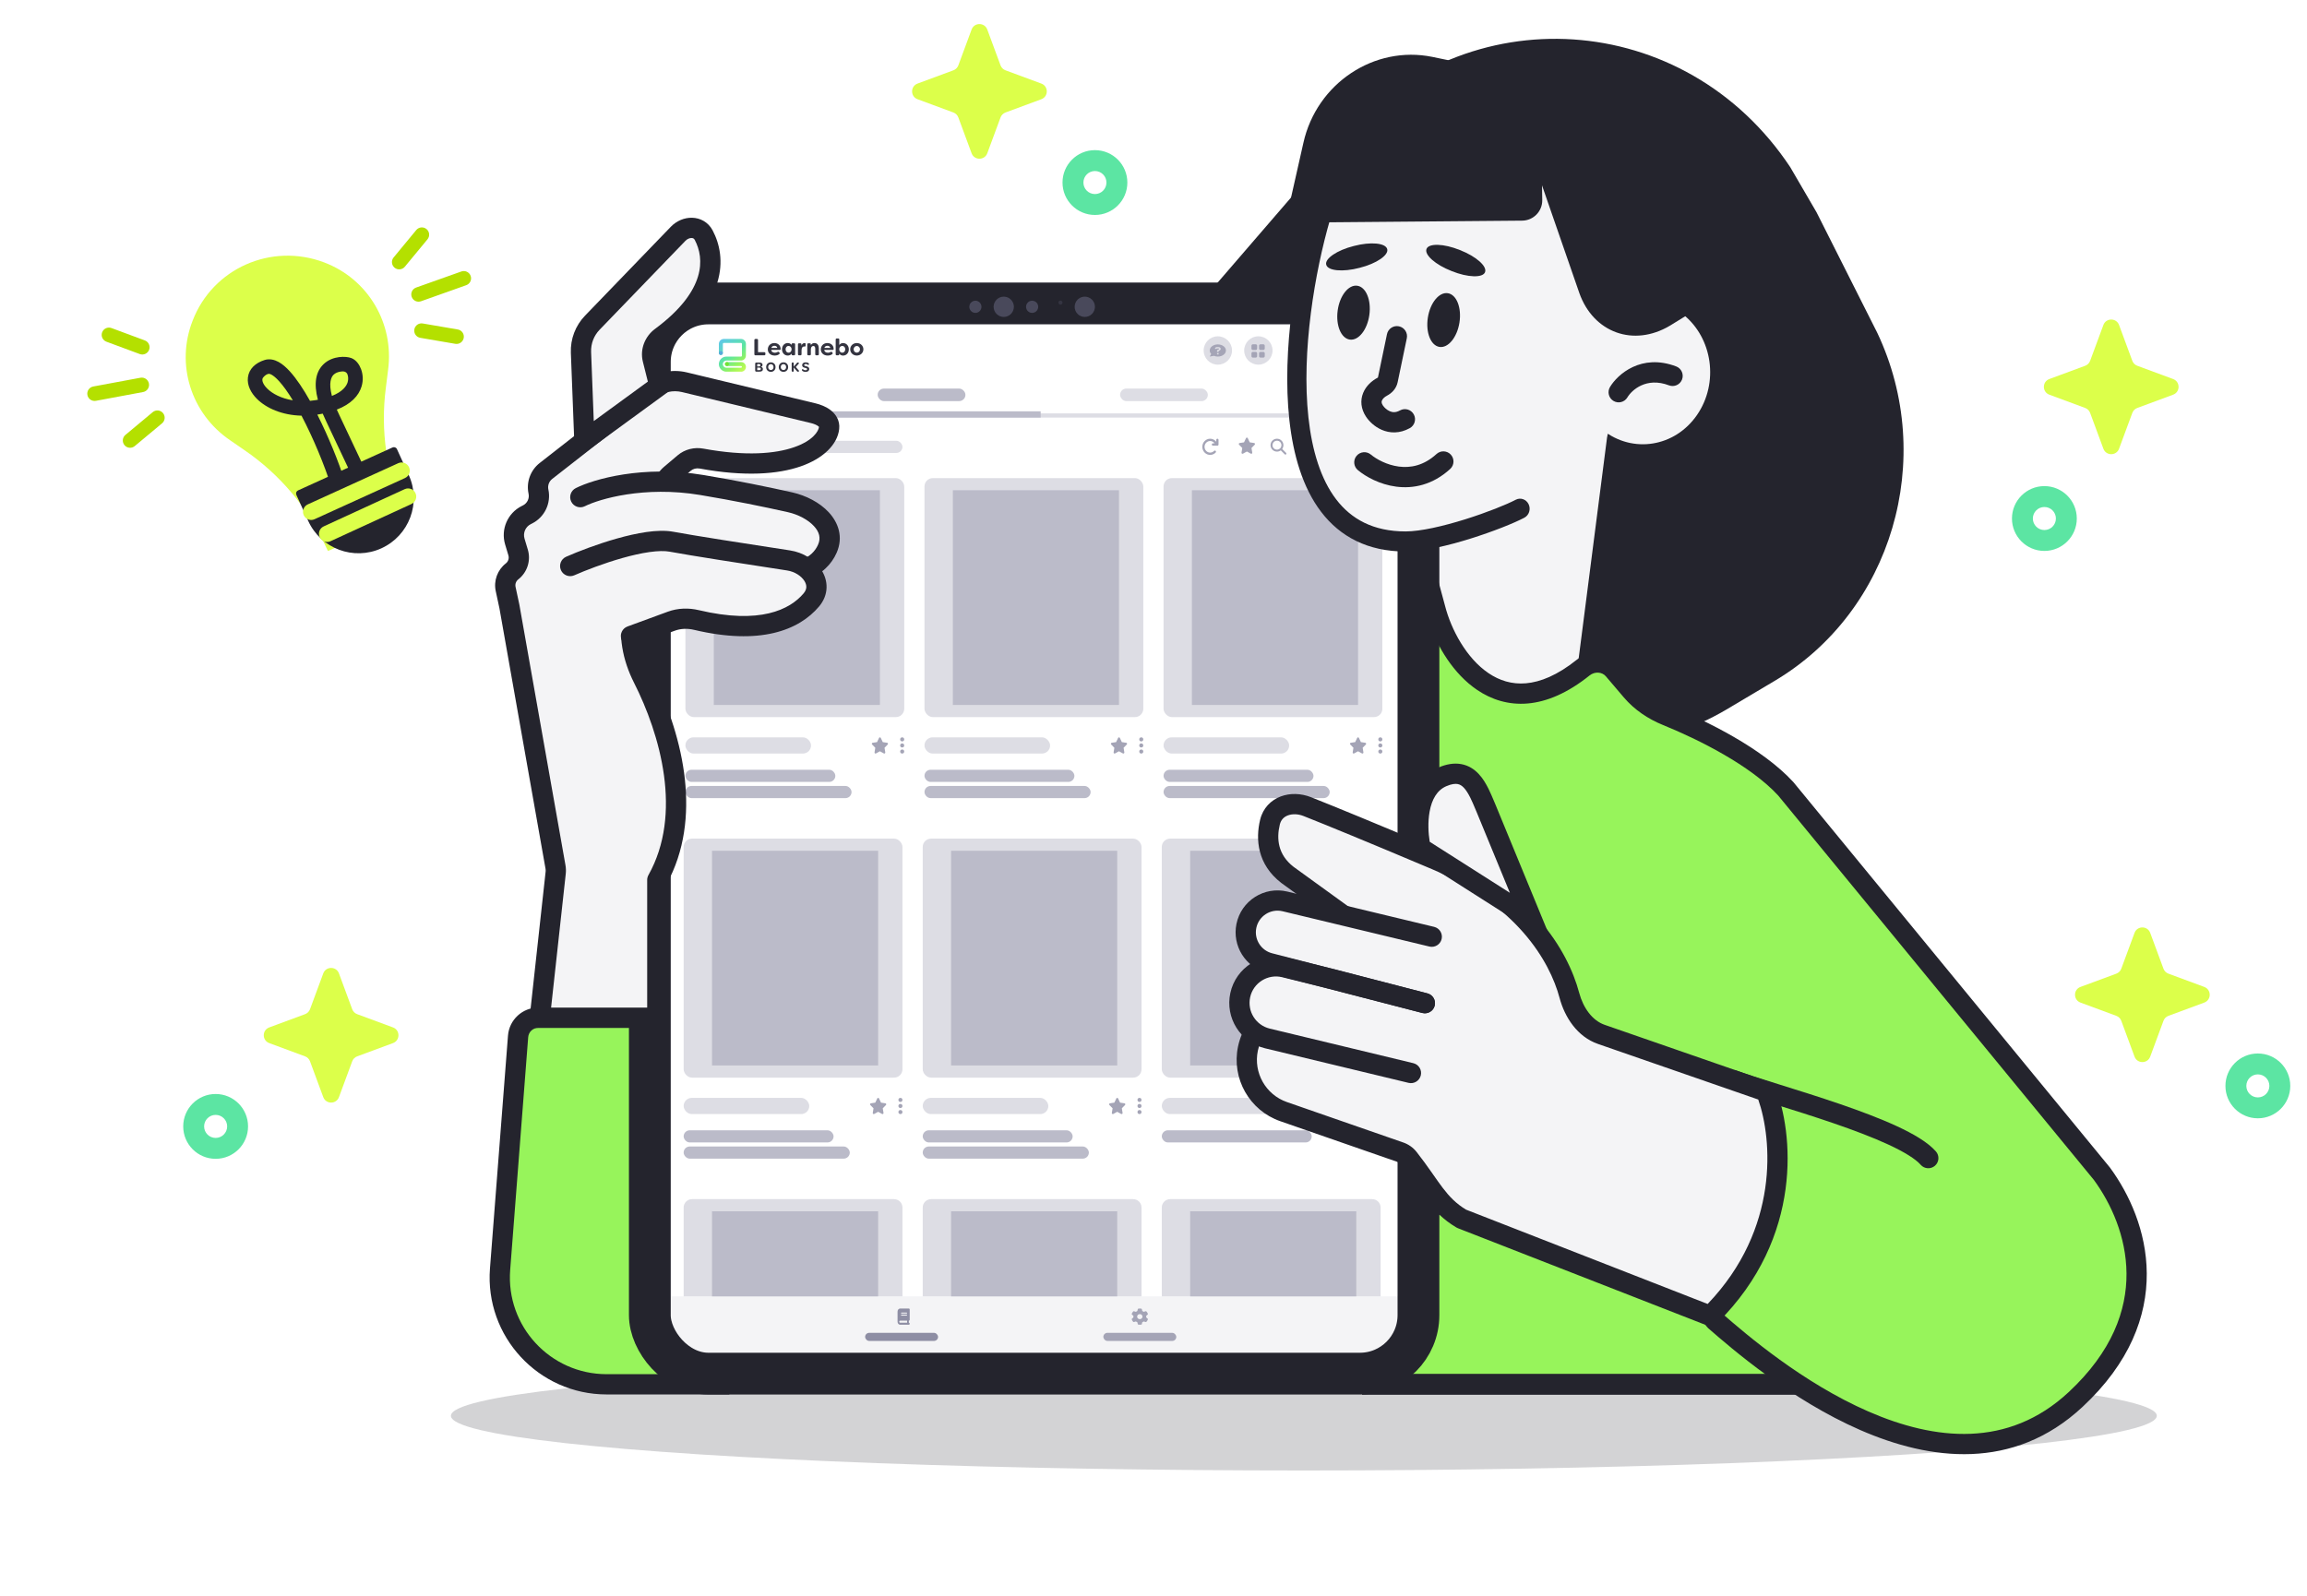 <svg width="552" height="382" viewBox="0 0 552 382" fill="none" xmlns="http://www.w3.org/2000/svg">
<path d="M247.96 117.932L321.259 32.958C350.733 -1.317 403.232 2.156 428.358 40.013L434.649 50.809L449.18 79.655C463.457 109.819 452.656 146.347 424.601 162.971L413.015 169.858C397.089 179.259 378.047 180.822 360.987 174.45L251.564 133.469C245.362 131.135 243.481 123.18 247.776 118.105L247.96 117.932Z" fill="#24242D"/>
<g opacity="0.2" filter="url(#filter0_bf_4748_13779)">
<ellipse cx="311.978" cy="338.853" rx="204.087" ry="13.089" fill="#24242D"/>
</g>
<g filter="url(#filter1_d_4748_13779)">
<path d="M510.734 221.276C511.378 219.534 513.841 219.534 514.486 221.276L517.659 229.851C517.861 230.399 518.293 230.83 518.841 231.033L527.416 234.206C529.158 234.851 529.158 237.313 527.416 237.958L518.841 241.131C518.293 241.334 517.861 241.765 517.659 242.313L514.486 250.889C513.841 252.63 511.378 252.63 510.734 250.889L507.561 242.313C507.358 241.765 506.927 241.334 506.379 241.131L497.803 237.958C496.062 237.313 496.062 234.851 497.803 234.206L506.379 231.033C506.927 230.83 507.358 230.399 507.561 229.851L510.734 221.276Z" fill="#DCFF4A"/>
</g>
<g filter="url(#filter2_d_4748_13779)">
<path d="M81.102 230.971C80.457 229.23 77.995 229.23 77.35 230.971L74.177 239.547C73.974 240.094 73.543 240.526 72.995 240.728L64.42 243.902C62.678 244.546 62.678 247.009 64.42 247.653L72.995 250.826C73.543 251.029 73.974 251.461 74.177 252.008L77.35 260.584C77.995 262.325 80.457 262.325 81.102 260.584L84.275 252.008C84.478 251.461 84.909 251.029 85.457 250.826L94.032 247.653C95.774 247.009 95.774 244.546 94.033 243.902L85.457 240.728C84.909 240.526 84.478 240.094 84.275 239.547L81.102 230.971Z" fill="#DCFF4A"/>
</g>
<g filter="url(#filter3_d_4748_13779)">
<path d="M503.281 75.784C503.925 74.043 506.388 74.043 507.032 75.784L510.206 84.36C510.408 84.907 510.84 85.339 511.387 85.541L519.963 88.715C521.704 89.359 521.704 91.822 519.963 92.466L511.387 95.64C510.84 95.842 510.408 96.274 510.206 96.821L507.032 105.397C506.388 107.138 503.925 107.138 503.281 105.397L500.108 96.821C499.905 96.274 499.474 95.842 498.926 95.64L490.35 92.466C488.609 91.822 488.609 89.359 490.35 88.715L498.926 85.542C499.474 85.339 499.905 84.907 500.108 84.36L503.281 75.784Z" fill="#DCFF4A"/>
</g>
<g filter="url(#filter4_d_4748_13779)">
<path d="M232.476 5.069C233.121 3.328 235.583 3.328 236.228 5.069L239.401 13.645C239.604 14.192 240.035 14.624 240.583 14.826L249.159 18C250.9 18.644 250.9 21.107 249.159 21.751L240.583 24.924C240.035 25.127 239.604 25.559 239.401 26.106L236.228 34.682C235.583 36.423 233.121 36.423 232.476 34.682L229.303 26.106C229.1 25.559 228.669 25.127 228.121 24.924L219.546 21.751C217.804 21.107 217.804 18.644 219.546 18L228.121 14.826C228.669 14.624 229.1 14.192 229.303 13.645L232.476 5.069Z" fill="#DCFF4A"/>
</g>
<g filter="url(#filter5_d_4748_13779)">
<path fill-rule="evenodd" clip-rule="evenodd" d="M540.241 260.653C541.763 260.653 542.997 259.419 542.997 257.897C542.997 256.374 541.763 255.14 540.241 255.14C538.718 255.14 537.484 256.374 537.484 257.897C537.484 259.419 538.718 260.653 540.241 260.653ZM540.241 265.653C544.524 265.653 547.997 262.18 547.997 257.897C547.997 253.613 544.524 250.14 540.241 250.14C535.957 250.14 532.484 253.613 532.484 257.897C532.484 262.18 535.957 265.653 540.241 265.653Z" fill="#5CE5A3"/>
</g>
<g filter="url(#filter6_d_4748_13779)">
<path fill-rule="evenodd" clip-rule="evenodd" d="M51.595 270.349C50.073 270.349 48.839 269.114 48.839 267.592C48.839 266.07 50.073 264.836 51.595 264.836C53.117 264.836 54.352 266.07 54.352 267.592C54.352 269.114 53.117 270.349 51.595 270.349ZM51.595 275.349C47.312 275.349 43.839 271.876 43.839 267.592C43.839 263.309 47.312 259.836 51.595 259.836C55.879 259.836 59.352 263.309 59.352 267.592C59.352 271.876 55.879 275.349 51.595 275.349Z" fill="#5CE5A3"/>
</g>
<g filter="url(#filter7_d_4748_13779)">
<path fill-rule="evenodd" clip-rule="evenodd" d="M489.163 124.857C490.685 124.857 491.919 123.623 491.919 122.101C491.919 120.578 490.685 119.344 489.163 119.344C487.64 119.344 486.406 120.578 486.406 122.101C486.406 123.623 487.64 124.857 489.163 124.857ZM489.163 129.857C493.446 129.857 496.919 126.384 496.919 122.101C496.919 117.817 493.446 114.344 489.163 114.344C484.879 114.344 481.406 117.817 481.406 122.101C481.406 126.384 484.879 129.857 489.163 129.857Z" fill="#5CE5A3"/>
</g>
<g filter="url(#filter8_d_4748_13779)">
<path fill-rule="evenodd" clip-rule="evenodd" d="M261.987 44.446C263.509 44.446 264.743 43.212 264.743 41.69C264.743 40.168 263.509 38.934 261.987 38.934C260.465 38.934 259.23 40.168 259.23 41.69C259.23 43.212 260.465 44.446 261.987 44.446ZM261.987 49.446C266.27 49.446 269.743 45.974 269.743 41.69C269.743 37.406 266.27 33.934 261.987 33.934C257.703 33.934 254.23 37.406 254.23 41.69C254.23 45.974 257.703 49.446 261.987 49.446Z" fill="#5CE5A3"/>
</g>
<path d="M128.799 243.576H129.644H160.185L165.032 268.299L171.819 331.319H145.157C130.254 331.319 118.507 318.628 119.656 303.769L123.966 248.05C124.161 245.525 126.267 243.576 128.799 243.576Z" fill="#97F45B"/>
<path fill-rule="evenodd" clip-rule="evenodd" d="M121.547 247.863C121.84 244.076 124.999 241.152 128.797 241.152H162.177L167.429 267.935L174.516 333.743H145.155C128.839 333.743 115.979 319.849 117.237 303.583L121.547 247.863ZM128.797 246C127.531 246 126.478 246.974 126.38 248.237L122.071 303.956C121.03 317.407 131.664 328.895 145.155 328.895H169.118L162.632 268.663L158.188 246H128.797Z" fill="#24242D"/>
<path d="M435.532 331.319H328.398V319.2L334.7 295.931L347.304 284.781L393.357 290.598L448.621 304.172L435.532 331.319Z" fill="#97F45B" stroke="#24242D" stroke-width="5"/>
<path d="M321.251 162.144L327.998 110.341C349.307 113.843 377.054 101.701 388.265 95.192L377.874 176.097L369.144 176.186L321.251 162.144Z" fill="#F4F4F6" stroke="#24242D" stroke-width="5"/>
<path d="M378.806 159.786C358.956 175.689 346.465 157.501 343.427 145.653L298.344 165.791L410.325 316.069C421.636 325.926 465.589 363.839 496.614 334.975C518.481 314.631 511.642 292.8 502.916 280.903L427.292 188.797C420.31 181.18 407.441 174.776 398.834 171.283C395.598 169.97 392.648 168.003 390.383 165.344L386.068 160.279C384.245 158.138 381.002 158.028 378.806 159.786Z" fill="#97F45B"/>
<path fill-rule="evenodd" clip-rule="evenodd" d="M343.91 138.159L345.773 145.05C347.206 150.638 350.846 157.524 356.167 161.117C358.765 162.871 361.738 163.83 365.121 163.538C368.532 163.244 372.593 161.657 377.289 157.895C380.372 155.424 385.131 155.443 387.912 158.707L392.226 163.772C394.199 166.088 396.807 167.845 399.744 169.037C408.385 172.543 421.701 179.113 429.077 187.159L429.122 187.208L504.829 279.416L504.869 279.469C509.444 285.708 513.588 294.624 513.659 304.754C513.732 314.978 509.65 326.155 498.263 336.749C481.717 352.143 461.772 349.535 445.106 342.264C428.449 334.997 414.386 322.824 408.731 317.896C408.601 317.783 408.483 317.656 408.38 317.517L294.59 164.812L343.91 138.159ZM302.094 166.769L412.112 314.412C417.88 319.436 431.321 330.961 447.044 337.821C462.938 344.755 480.482 346.671 494.961 333.2C505.441 323.45 508.874 313.54 508.812 304.788C508.749 295.97 505.132 288.044 500.998 282.389L425.46 190.387C418.86 183.22 406.475 177 397.921 173.529C394.385 172.094 391.093 169.917 388.536 166.916L384.221 161.851C383.355 160.833 381.627 160.631 380.32 161.678C375.091 165.867 370.147 167.97 365.538 168.368C360.901 168.768 356.84 167.421 353.454 165.135C347.741 161.277 343.891 154.727 341.903 148.987L302.094 166.769Z" fill="#24242D"/>
<path fill-rule="evenodd" clip-rule="evenodd" d="M424.215 264.157C419.916 262.814 416.062 261.61 413.382 260.633L415.044 256.079C417.615 257.017 421.381 258.193 425.775 259.565L425.914 259.609C430.338 260.99 435.34 262.555 440.211 264.226C445.076 265.895 449.866 267.689 453.864 269.54C457.761 271.345 461.26 273.358 463.209 275.583C464.092 276.59 463.991 278.122 462.984 279.004C461.977 279.886 460.445 279.785 459.563 278.778C458.349 277.392 455.702 275.733 451.827 273.939C448.052 272.191 443.444 270.46 438.638 268.811C433.84 267.165 428.901 265.62 424.469 264.236L424.215 264.157Z" fill="#24242D"/>
<rect x="279.438" y="274.379" width="39.751" height="2.909" rx="1.454" fill="#BBBBC9"/>
<rect x="158.246" y="76.367" width="178.395" height="248.654" rx="10" fill="white"/>
<rect x="158.246" y="77.583" width="178.395" height="248.654" rx="10" fill="white"/>
<rect x="158.73" y="76.614" width="178.395" height="248.654" rx="10" fill="white"/>
<path d="M158.73 310.272H337.125V324.815H164.78C161.439 324.815 158.73 322.106 158.73 318.765V310.272Z" fill="#F4F4F6"/>
<rect x="155.488" y="72.625" width="183.907" height="256.138" rx="14" stroke="#24242D" stroke-width="10"/>
<g filter="url(#filter9_d_4748_13779)">
<ellipse cx="240.17" cy="72.428" rx="2.424" ry="2.428" fill="#49495B"/>
</g>
<g filter="url(#filter10_d_4748_13779)">
<ellipse cx="259.561" cy="72.428" rx="2.424" ry="2.428" fill="#49495B"/>
</g>
<g filter="url(#filter11_d_4748_13779)">
<ellipse cx="233.384" cy="72.428" rx="1.454" ry="1.457" fill="#49495B"/>
</g>
<g filter="url(#filter12_d_4748_13779)">
<ellipse cx="246.958" cy="72.428" rx="1.454" ry="1.457" fill="#49495B"/>
</g>
<ellipse cx="253.743" cy="72.428" rx="0.485" ry="0.486" fill="#343441"/>
<rect x="221.203" y="114.426" width="52.355" height="57.203" rx="2" fill="#DDDDE4"/>
<rect x="164" y="114.426" width="52.355" height="57.203" rx="2" fill="#DDDDE4"/>
<rect x="278.406" y="114.426" width="52.355" height="57.203" rx="2" fill="#DDDDE4"/>
<rect x="220.781" y="200.714" width="52.355" height="57.203" rx="2" fill="#DDDDE4"/>
<rect x="163.578" y="200.714" width="52.355" height="57.203" rx="2" fill="#DDDDE4"/>
<rect x="277.984" y="200.714" width="52.355" height="57.203" rx="2" fill="#DDDDE4"/>
<path d="M220.781 289.003C220.781 287.899 221.677 287.003 222.781 287.003H271.136C272.241 287.003 273.136 287.899 273.136 289.003V310.272H220.781V289.003Z" fill="#DDDDE4"/>
<path d="M163.578 289.003C163.578 287.899 164.474 287.003 165.578 287.003H213.933C215.038 287.003 215.933 287.899 215.933 289.003V310.272H163.578V289.003Z" fill="#DDDDE4"/>
<path d="M277.984 289.003C277.984 287.899 278.88 287.003 279.984 287.003H328.339C329.444 287.003 330.339 287.899 330.339 289.003V310.272H277.984V289.003Z" fill="#DDDDE4"/>
<circle cx="215.446" cy="263.25" r="0.485" fill="#A4A4B6"/>
<circle cx="215.446" cy="264.704" r="0.485" fill="#A4A4B6"/>
<circle cx="215.446" cy="266.158" r="0.485" fill="#A4A4B6"/>
<circle cx="215.868" cy="176.961" r="0.485" fill="#A4A4B6"/>
<circle cx="215.868" cy="178.415" r="0.485" fill="#A4A4B6"/>
<circle cx="215.868" cy="179.87" r="0.485" fill="#A4A4B6"/>
<circle cx="273.071" cy="176.961" r="0.485" fill="#A4A4B6"/>
<circle cx="273.071" cy="178.415" r="0.485" fill="#A4A4B6"/>
<circle cx="273.071" cy="179.87" r="0.485" fill="#A4A4B6"/>
<circle cx="330.274" cy="176.961" r="0.485" fill="#A4A4B6"/>
<circle cx="330.274" cy="178.415" r="0.485" fill="#A4A4B6"/>
<circle cx="330.274" cy="179.87" r="0.485" fill="#A4A4B6"/>
<circle cx="272.649" cy="263.25" r="0.485" fill="#A4A4B6"/>
<circle cx="272.649" cy="264.704" r="0.485" fill="#A4A4B6"/>
<circle cx="272.649" cy="266.158" r="0.485" fill="#A4A4B6"/>
<rect x="164" y="176.476" width="30.056" height="3.878" rx="1.939" fill="#DDDDE4"/>
<rect x="163.578" y="262.765" width="30.056" height="3.878" rx="1.939" fill="#DDDDE4"/>
<rect x="221.203" y="176.476" width="30.056" height="3.878" rx="1.939" fill="#DDDDE4"/>
<rect x="220.781" y="262.765" width="30.056" height="3.878" rx="1.939" fill="#DDDDE4"/>
<rect x="278.406" y="176.476" width="30.056" height="3.878" rx="1.939" fill="#DDDDE4"/>
<rect x="277.984" y="262.765" width="30.056" height="3.878" rx="1.939" fill="#DDDDE4"/>
<rect x="164" y="184.232" width="35.873" height="2.909" rx="1.454" fill="#BBBBC9"/>
<rect x="175.211" y="105.5" width="40.721" height="2.909" rx="1.454" fill="#DDDDE4"/>
<rect x="210" y="93" width="21" height="3" rx="1.5" fill="#BBBBC9"/>
<rect x="268" y="93" width="21" height="3" rx="1.5" fill="#DDDDE4"/>
<rect x="163.578" y="270.521" width="35.873" height="2.909" rx="1.454" fill="#BBBBC9"/>
<rect x="221.203" y="184.232" width="35.873" height="2.909" rx="1.454" fill="#BBBBC9"/>
<rect x="207" y="318.998" width="17.452" height="1.939" rx="0.97" fill="#8E8EA4"/>
<rect x="264" y="318.998" width="17.452" height="1.939" rx="0.97" fill="#A4A4B6"/>
<rect x="220.781" y="270.521" width="35.873" height="2.909" rx="1.454" fill="#BBBBC9"/>
<rect x="278.406" y="184.232" width="35.873" height="2.909" rx="1.454" fill="#BBBBC9"/>
<rect x="277.984" y="270.521" width="35.873" height="2.909" rx="1.454" fill="#BBBBC9"/>
<rect x="164" y="188.11" width="39.751" height="2.909" rx="1.454" fill="#BBBBC9"/>
<rect x="163.578" y="274.399" width="39.751" height="2.909" rx="1.454" fill="#BBBBC9"/>
<rect x="221.203" y="188.11" width="39.751" height="2.909" rx="1.454" fill="#BBBBC9"/>
<rect x="220.781" y="274.399" width="39.751" height="2.909" rx="1.454" fill="#BBBBC9"/>
<rect x="278.406" y="188.11" width="39.751" height="2.909" rx="1.454" fill="#BBBBC9"/>
<rect x="227.988" y="117.334" width="39.751" height="51.385" fill="#BBBBC9"/>
<rect x="227.566" y="203.623" width="39.751" height="51.385" fill="#BBBBC9"/>
<rect x="227.566" y="289.912" width="39.751" height="20.36" fill="#BBBBC9"/>
<rect x="285.191" y="117.334" width="39.751" height="51.385" fill="#BBBBC9"/>
<rect x="284.77" y="203.623" width="39.751" height="51.385" fill="#BBBBC9"/>
<rect x="284.77" y="289.912" width="39.751" height="20.36" fill="#BBBBC9"/>
<rect x="170.789" y="117.334" width="39.751" height="51.385" fill="#BBBBC9"/>
<rect x="170.363" y="203.623" width="39.751" height="51.385" fill="#BBBBC9"/>
<rect x="170.363" y="289.912" width="39.751" height="20.36" fill="#BBBBC9"/>
<path d="M185 99.444L308.5 99.444" stroke="#DDDDE4"/>
<path d="M182 99.194L249 99.194" stroke="#BBBBC9" stroke-width="1.5"/>
<path d="M274.653 314.443C274.678 314.509 274.657 314.582 274.601 314.629L274.253 314.928C274.262 314.991 274.267 315.055 274.267 315.12C274.267 315.185 274.262 315.25 274.253 315.313L274.601 315.611C274.657 315.658 274.678 315.731 274.653 315.797C274.617 315.888 274.575 315.974 274.526 316.057L274.488 316.119C274.435 316.202 274.375 316.281 274.31 316.355C274.263 316.41 274.184 316.428 274.113 316.407L273.666 316.272C273.558 316.35 273.439 316.416 273.312 316.465L273.212 316.897C273.196 316.966 273.139 317.021 273.065 317.032C272.954 317.05 272.84 317.059 272.724 317.059C272.607 317.059 272.493 317.05 272.382 317.032C272.308 317.021 272.252 316.966 272.236 316.897L272.136 316.465C272.009 316.416 271.89 316.35 271.782 316.272L271.335 316.407C271.264 316.428 271.186 316.41 271.138 316.356C271.073 316.282 271.014 316.203 270.961 316.119L270.923 316.058C270.874 315.975 270.831 315.888 270.796 315.798C270.77 315.732 270.792 315.659 270.847 315.612L271.195 315.313C271.186 315.25 271.182 315.185 271.182 315.12C271.182 315.055 271.186 314.991 271.195 314.928L270.847 314.629C270.792 314.582 270.77 314.509 270.796 314.443C270.831 314.353 270.874 314.266 270.923 314.183L270.961 314.122C271.014 314.038 271.073 313.959 271.138 313.885C271.186 313.831 271.264 313.813 271.335 313.834L271.783 313.968C271.89 313.89 272.009 313.825 272.136 313.775L272.237 313.343C272.253 313.274 272.309 313.219 272.383 313.208C272.494 313.19 272.608 313.181 272.725 313.181C272.841 313.181 272.955 313.19 273.066 313.207C273.14 313.219 273.196 313.273 273.212 313.342L273.313 313.775C273.44 313.824 273.559 313.889 273.666 313.967L274.114 313.833C274.185 313.812 274.264 313.831 274.311 313.884C274.376 313.959 274.436 314.038 274.489 314.121L274.526 314.182C274.575 314.266 274.618 314.352 274.653 314.442L274.653 314.443ZM272.725 315.726C273.08 315.726 273.368 315.455 273.368 315.12C273.368 314.785 273.08 314.514 272.725 314.514C272.369 314.514 272.082 314.785 272.082 315.12C272.082 315.455 272.369 315.726 272.725 315.726Z" fill="#A4A4B6"/>
<path d="M215.381 313.181C215.037 313.181 214.758 313.506 214.758 313.908V316.332C214.758 316.733 215.037 317.059 215.381 317.059H217.251H217.459C217.574 317.059 217.666 316.95 217.666 316.816C217.666 316.682 217.574 316.574 217.459 316.574V316.089C217.574 316.089 217.666 315.981 217.666 315.847V313.423C217.666 313.289 217.574 313.181 217.459 313.181H217.251H215.381ZM215.381 316.089H217.043V316.574H215.381C215.266 316.574 215.173 316.466 215.173 316.332C215.173 316.198 215.266 316.089 215.381 316.089ZM215.589 314.271C215.589 314.205 215.636 314.15 215.693 314.15H216.939C216.996 314.15 217.043 314.205 217.043 314.271C217.043 314.338 216.996 314.393 216.939 314.393H215.693C215.636 314.393 215.589 314.338 215.589 314.271ZM215.693 314.635H216.939C216.996 314.635 217.043 314.69 217.043 314.756C217.043 314.823 216.996 314.877 216.939 314.877H215.693C215.636 314.877 215.589 314.823 215.589 314.756C215.589 314.69 215.636 314.635 215.693 314.635Z" fill="#8E8EA4"/>
<path d="M210.748 176.612C210.709 176.529 210.627 176.476 210.536 176.476C210.446 176.476 210.364 176.529 210.325 176.612L209.852 177.614L208.798 177.775C208.71 177.789 208.636 177.852 208.609 177.939C208.582 178.026 208.604 178.123 208.667 178.187L209.432 178.968L209.252 180.071C209.237 180.162 209.274 180.255 209.346 180.308C209.419 180.362 209.515 180.369 209.595 180.326L210.537 179.807L211.479 180.326C211.559 180.369 211.655 180.363 211.727 180.308C211.8 180.254 211.837 180.162 211.822 180.071L211.641 178.968L212.406 178.187C212.469 178.123 212.492 178.026 212.464 177.939C212.436 177.852 212.363 177.789 212.275 177.775L211.22 177.614L210.748 176.612Z" fill="#A4A4B6"/>
<path d="M210.326 262.901C210.287 262.818 210.205 262.765 210.114 262.765C210.024 262.765 209.942 262.818 209.903 262.901L209.431 263.903L208.376 264.064C208.288 264.077 208.214 264.141 208.187 264.228C208.16 264.315 208.182 264.411 208.245 264.476L209.01 265.257L208.83 266.36C208.815 266.451 208.852 266.543 208.925 266.597C208.997 266.651 209.093 266.658 209.173 266.615L210.115 266.096L211.057 266.615C211.137 266.658 211.233 266.652 211.306 266.597C211.378 266.543 211.415 266.451 211.4 266.36L211.219 265.257L211.984 264.476C212.047 264.411 212.07 264.315 212.042 264.228C212.014 264.141 211.942 264.077 211.853 264.064L210.798 263.903L210.326 262.901Z" fill="#A4A4B6"/>
<path d="M267.951 176.612C267.912 176.529 267.83 176.476 267.739 176.476C267.649 176.476 267.567 176.529 267.528 176.612L267.056 177.614L266.001 177.775C265.913 177.789 265.839 177.852 265.812 177.939C265.785 178.026 265.807 178.123 265.87 178.187L266.635 178.968L266.455 180.071C266.44 180.162 266.477 180.255 266.55 180.308C266.622 180.362 266.718 180.369 266.798 180.326L267.74 179.807L268.682 180.326C268.762 180.369 268.858 180.363 268.931 180.308C269.003 180.254 269.04 180.162 269.025 180.071L268.844 178.968L269.609 178.187C269.672 178.123 269.695 178.026 269.667 177.939C269.639 177.852 269.567 177.789 269.478 177.775L268.423 177.614L267.951 176.612Z" fill="#A4A4B6"/>
<path d="M298.556 104.867C298.517 104.783 298.435 104.73 298.345 104.73C298.254 104.73 298.173 104.783 298.133 104.867L297.661 105.869L296.606 106.029C296.518 106.043 296.445 106.106 296.418 106.193C296.391 106.281 296.413 106.377 296.476 106.441L297.241 107.222L297.06 108.325C297.046 108.416 297.082 108.509 297.155 108.562C297.228 108.616 297.324 108.623 297.403 108.58L298.346 108.061L299.288 108.58C299.367 108.623 299.463 108.617 299.536 108.562C299.609 108.508 299.645 108.416 299.631 108.325L299.449 107.222L300.215 106.441C300.278 106.377 300.301 106.281 300.273 106.193C300.245 106.106 300.172 106.043 300.084 106.029L299.029 105.869L298.556 104.867Z" fill="#A4A4B6"/>
<path d="M267.529 262.901C267.49 262.818 267.408 262.765 267.317 262.765C267.227 262.765 267.146 262.818 267.106 262.901L266.634 263.903L265.579 264.064C265.491 264.077 265.418 264.141 265.39 264.228C265.363 264.315 265.385 264.411 265.448 264.476L266.214 265.257L266.033 266.36C266.018 266.451 266.055 266.543 266.128 266.597C266.2 266.651 266.297 266.658 266.376 266.615L267.318 266.096L268.26 266.615C268.34 266.658 268.436 266.652 268.509 266.597C268.581 266.543 268.618 266.451 268.603 266.36L268.422 265.257L269.187 264.476C269.25 264.411 269.273 264.315 269.245 264.228C269.217 264.141 269.145 264.077 269.057 264.064L268.001 263.903L267.529 262.901Z" fill="#A4A4B6"/>
<path d="M325.154 176.612C325.115 176.529 325.033 176.476 324.942 176.476C324.852 176.476 324.771 176.529 324.731 176.612L324.259 177.614L323.204 177.775C323.116 177.789 323.043 177.852 323.015 177.939C322.988 178.026 323.01 178.123 323.073 178.187L323.839 178.968L323.658 180.071C323.643 180.162 323.68 180.255 323.753 180.308C323.825 180.362 323.922 180.369 324.001 180.326L324.943 179.807L325.885 180.326C325.965 180.369 326.061 180.363 326.134 180.308C326.206 180.254 326.243 180.162 326.228 180.071L326.047 178.968L326.812 178.187C326.875 178.123 326.898 178.026 326.87 177.939C326.842 177.852 326.77 177.789 326.682 177.775L325.626 177.614L325.154 176.612Z" fill="#A4A4B6"/>
<path d="M290.641 106.108H290.221C290.073 106.108 289.953 106.232 289.953 106.385C289.953 106.538 290.073 106.662 290.221 106.662H291.29C291.438 106.662 291.558 106.538 291.558 106.385V105.277C291.558 105.124 291.438 105 291.29 105C291.142 105 291.023 105.124 291.023 105.277V105.72L290.876 105.568C290.145 104.811 288.959 104.811 288.228 105.568C287.497 106.325 287.497 107.553 288.228 108.31C288.959 109.067 290.145 109.067 290.876 108.31C290.98 108.202 290.98 108.026 290.876 107.918C290.771 107.81 290.602 107.81 290.497 107.918C289.975 108.459 289.128 108.459 288.606 107.918C288.084 107.377 288.084 106.5 288.606 105.959C289.128 105.418 289.975 105.418 290.497 105.959L290.641 106.108Z" fill="#A4A4B6"/>
<circle cx="291.393" cy="83.885" r="3.393" fill="#DDDDE4"/>
<circle cx="301.089" cy="83.885" r="3.393" fill="#DDDDE4"/>
<path d="M300.801 82.746C300.801 82.558 300.648 82.405 300.46 82.405H299.778C299.59 82.405 299.438 82.558 299.438 82.746V83.428C299.438 83.616 299.59 83.769 299.778 83.769H300.46C300.648 83.769 300.801 83.616 300.801 83.428V82.746ZM300.801 84.564C300.801 84.376 300.648 84.223 300.46 84.223H299.778C299.59 84.223 299.438 84.376 299.438 84.564V85.246C299.438 85.434 299.59 85.587 299.778 85.587H300.46C300.648 85.587 300.801 85.434 300.801 85.246V84.564ZM301.255 82.746V83.428C301.255 83.616 301.408 83.769 301.596 83.769H302.278C302.466 83.769 302.619 83.616 302.619 83.428V82.746C302.619 82.558 302.466 82.405 302.278 82.405H301.596C301.408 82.405 301.255 82.558 301.255 82.746ZM302.619 84.564C302.619 84.376 302.466 84.223 302.278 84.223H301.596C301.408 84.223 301.255 84.376 301.255 84.564V85.246C301.255 85.434 301.408 85.587 301.596 85.587H302.278C302.466 85.587 302.619 85.434 302.619 85.246V84.564Z" fill="#A4A4B6"/>
<path d="M291.392 85.34C292.463 85.34 293.331 84.689 293.331 83.885C293.331 83.082 292.463 82.431 291.392 82.431C290.321 82.431 289.453 83.082 289.453 83.885C289.453 84.195 289.583 84.483 289.804 84.719L289.453 85.34L290.461 85.161C290.737 85.275 291.055 85.34 291.392 85.34ZM290.709 83.456C290.709 83.243 290.904 83.07 291.144 83.07H291.586C291.857 83.07 292.076 83.265 292.076 83.504C292.076 83.66 291.982 83.805 291.83 83.881L291.579 84.009V84.061V84.227H291.206V84.061V83.914V83.819L291.299 83.771L291.644 83.595C291.68 83.576 291.703 83.543 291.703 83.505C291.703 83.448 291.649 83.401 291.585 83.401H291.143C291.109 83.401 291.081 83.426 291.081 83.457V83.502H290.708V83.457L290.709 83.456ZM291.206 84.503H291.579V84.833H291.206V84.503Z" fill="#A4A4B6"/>
<path d="M406.045 99.324C411.329 91.659 409.813 80.86 402.66 75.203C395.506 69.545 385.424 71.172 380.141 78.837C374.857 86.501 376.373 97.301 383.526 102.958C390.68 108.615 400.762 106.988 406.045 99.324Z" fill="#F4F4F6"/>
<path d="M312.49 58.708L308.499 92.5C312.528 112.362 318.565 129.47 335.955 127.5L359.296 125.726C377.823 123.636 391.271 101.691 386.218 80.739L373.939 29.508L346.361 27.868C329.927 26.515 315.426 39.921 312.49 58.708Z" fill="#F4F4F6"/>
<path fill-rule="evenodd" clip-rule="evenodd" d="M308.505 100.475C306.677 83.738 310.12 63.912 313.893 51L318.287 52.406C314.616 64.969 311.34 84.089 313.07 99.929C313.935 107.849 316.024 114.69 319.701 119.506C323.295 124.213 328.554 127.191 336.314 127.191C339.899 127.191 345.312 125.937 350.569 124.292C355.79 122.657 360.521 120.745 362.667 119.611C363.799 119.013 365.181 119.488 365.753 120.674C366.325 121.859 365.87 123.305 364.738 123.904C362.249 125.219 357.229 127.226 351.886 128.899C346.579 130.56 340.616 132 336.314 132C327.244 132 320.629 128.426 316.112 122.508C311.678 116.7 309.419 108.844 308.505 100.475Z" fill="#24242D"/>
<path fill-rule="evenodd" clip-rule="evenodd" d="M334.731 78.099C336.042 78.372 336.883 79.656 336.61 80.966L334.418 91.485C334.083 93.095 332.932 94.14 331.889 94.688C331.202 95.049 330.801 95.514 330.656 95.868C330.591 96.026 330.571 96.17 330.588 96.319C330.605 96.471 330.67 96.719 330.9 97.064C331.181 97.484 331.787 98.102 332.537 98.426C333.173 98.701 333.952 98.798 334.978 98.228C336.148 97.578 337.624 98 338.274 99.17C338.924 100.34 338.502 101.816 337.332 102.466C334.868 103.835 332.496 103.69 330.612 102.875C328.84 102.108 327.556 100.787 326.867 99.753C325.611 97.869 325.431 95.831 326.172 94.027C326.861 92.349 328.234 91.133 329.635 90.397C329.661 90.383 329.684 90.369 329.702 90.357L331.864 79.977C332.137 78.667 333.421 77.826 334.731 78.099Z" fill="#24242D"/>
<path fill-rule="evenodd" clip-rule="evenodd" d="M324.586 109.103C325.442 108.074 326.97 107.934 328 108.789C329.34 109.904 331.824 111.292 334.702 111.667C337.476 112.029 340.652 111.465 343.719 108.661C344.707 107.758 346.24 107.826 347.144 108.814C348.047 109.802 347.978 111.335 346.99 112.239C342.76 116.106 338.114 117 334.075 116.474C330.14 115.961 326.821 114.114 324.9 112.517C323.871 111.661 323.73 110.132 324.586 109.103Z" fill="#24242D"/>
<path d="M327.651 75.35C327.164 78.91 325.072 81.563 322.978 81.277C320.884 80.991 319.581 77.873 320.068 74.313C320.555 70.754 322.647 68.1 324.741 68.386C326.835 68.672 328.138 71.79 327.651 75.35Z" fill="#24242D"/>
<path d="M349.207 77.195C348.651 80.745 346.507 83.357 344.42 83.03C342.332 82.703 341.09 79.56 341.646 76.011C342.202 72.461 344.345 69.849 346.433 70.176C348.521 70.503 349.763 73.645 349.207 77.195Z" fill="#24242D"/>
<path d="M341.33 59.565C340.756 60.982 343.457 63.365 347.347 64.881C351.202 66.443 354.783 66.529 355.321 65.158C355.894 63.74 353.194 61.357 349.303 59.841C345.449 58.279 341.868 58.194 341.33 59.565Z" fill="#24242D"/>
<path d="M317.324 63.343C317.694 64.827 321.279 65.164 325.317 64.1C329.353 63.095 332.299 61.056 331.926 59.632C331.556 58.148 327.971 57.81 323.933 58.875C319.897 59.88 316.951 61.918 317.324 63.343Z" fill="#24242D"/>
<path fill-rule="evenodd" clip-rule="evenodd" d="M399.34 92.229C393.911 90.165 390.433 93.363 389.385 95.118C388.699 96.268 387.211 96.644 386.062 95.958C384.912 95.272 384.536 93.784 385.222 92.634C387.033 89.599 392.717 84.525 401.063 87.698C402.314 88.174 402.943 89.574 402.467 90.825C401.991 92.077 400.591 92.705 399.34 92.229Z" fill="#24242D"/>
<path d="M364.755 18.197C366.975 18.658 368.579 20.598 368.615 22.865L369.017 47.882C369.06 50.573 366.903 52.785 364.212 52.808L313.671 53.243C310.547 53.27 308.213 50.377 308.901 47.328L311.867 34.18C315.052 19.929 328.841 10.793 342.716 13.616L364.755 18.197Z" fill="#24242D"/>
<path d="M364.31 30.952L377.894 70.148C381.262 79.638 390.897 83.121 399.575 77.942L411.701 70.479L397.6 37.937C393.219 27.691 381.182 23.206 371.133 27.787L364.31 30.952Z" fill="#24242D"/>
<path d="M383.164 247.575L422.564 261.243C426.435 270.904 429.181 295.168 409.195 314.928L349.709 291.698C344.024 288.322 342.413 284.043 337.042 277.203C336.507 276.521 335.779 276.013 334.96 275.728L307.13 266.056C300.896 263.89 297.241 257.431 298.594 250.971C298.945 249.296 299.62 247.706 300.581 246.29L319.836 217.93L308.05 209.396C303.314 205.738 302.879 200.84 303.87 196.756C304.815 192.863 309.067 191.578 312.792 193.053C318.274 195.224 327.848 199.142 343.517 205.766C364.48 214.627 372.915 228.545 375.51 238.243C376.602 242.324 379.172 246.19 383.164 247.575Z" fill="#F4F4F6"/>
<path fill-rule="evenodd" clip-rule="evenodd" d="M306.432 190.624C308.708 189.763 311.33 189.866 313.687 190.799C319.193 192.98 328.787 196.906 344.463 203.533C366.113 212.684 375.065 227.194 377.853 237.616C378.83 241.265 381.013 244.262 383.96 245.284L424.405 259.315L424.816 260.341C428.944 270.644 431.762 296.026 410.901 316.652L409.782 317.759L348.83 293.956C348.707 293.907 348.588 293.849 348.474 293.782C345.281 291.886 343.236 289.722 341.331 287.216C340.566 286.211 339.806 285.126 339.018 284.001C338.849 283.759 338.679 283.517 338.507 283.272C337.52 281.868 336.441 280.359 335.138 278.7C334.901 278.397 334.564 278.156 334.166 278.018L306.337 268.346C298.951 265.779 294.621 258.126 296.224 250.474C296.64 248.49 297.439 246.606 298.578 244.929L316.512 218.513L306.6 211.337L306.57 211.314C300.849 206.894 300.378 200.879 301.517 196.185C302.192 193.4 304.097 191.508 306.432 190.624ZM308.149 195.158C307.191 195.521 306.497 196.218 306.228 197.327C305.387 200.792 305.783 204.562 309.505 207.456L323.165 217.345L302.589 247.652C301.805 248.806 301.255 250.102 300.969 251.468C299.866 256.734 302.846 262 307.928 263.767L335.758 273.439C336.998 273.87 338.118 274.644 338.951 275.706C340.333 277.466 341.47 279.057 342.473 280.485C342.657 280.746 342.835 281 343.008 281.247C343.794 282.37 344.488 283.359 345.189 284.282C346.816 286.421 348.385 288.059 350.783 289.514L408.591 312.089C425.849 294.086 424.024 272.61 420.697 263.16L382.372 249.864C377.336 248.118 374.378 243.382 373.17 238.869C370.77 229.896 362.852 216.569 342.576 207.998C326.914 201.377 317.359 197.468 311.901 195.306C310.533 194.764 309.166 194.773 308.149 195.158Z" fill="#24242D"/>
<path d="M345.088 185.946C338.556 188.777 338.915 198.465 339.911 202.954L366.427 219.839L355.528 193.365C353.567 188.775 351.62 183.115 345.088 185.946Z" fill="#F4F4F6"/>
<path fill-rule="evenodd" clip-rule="evenodd" d="M348.769 187.651C348.234 187.554 347.381 187.594 346.052 188.17C343.853 189.123 342.597 191.296 342.062 194.259C341.609 196.77 341.761 199.476 342.093 201.47L361.271 213.682L353.293 194.303C353.179 194.036 353.069 193.774 352.96 193.517C352.578 192.612 352.22 191.762 351.816 190.947C351.3 189.904 350.795 189.102 350.263 188.539C349.758 188.007 349.282 187.743 348.769 187.651ZM357.46 191.711C357.562 191.953 357.661 192.188 357.757 192.413L357.763 192.428L371.583 225.996L337.763 204.46L337.546 203.479C336.997 201.007 336.619 197.128 337.292 193.398C337.961 189.686 339.791 185.6 344.124 183.722C346.062 182.882 347.902 182.568 349.63 182.88C351.38 183.196 352.739 184.104 353.782 185.206C354.798 186.279 355.556 187.575 356.161 188.796C356.636 189.757 357.07 190.786 357.46 191.711Z" fill="#24242D"/>
<path d="M306.383 216.046L342.911 225.685L345.486 233.75L345.549 242.529L343.084 256.894L337.73 256.826L306.256 250.149L299.042 244.527L298.928 236.23L301.989 230.211L298.682 224.507L299.383 217.757L306.383 216.046Z" fill="#F4F4F6"/>
<path fill-rule="evenodd" clip-rule="evenodd" d="M295.846 221.146C296.974 215.578 302.496 212.058 308.02 213.386L343.149 221.832C344.451 222.145 345.252 223.454 344.939 224.755C344.626 226.057 343.318 226.858 342.016 226.545L306.887 218.099C304.033 217.413 301.18 219.232 300.597 222.109C300.05 224.809 301.712 227.465 304.379 228.154L341.538 237.754C342.834 238.088 343.613 239.411 343.278 240.707C342.944 242.003 341.621 242.782 340.325 242.447L303.167 232.848C298.004 231.514 294.787 226.373 295.846 221.146Z" fill="#24242D"/>
<path fill-rule="evenodd" clip-rule="evenodd" d="M306.824 233.89C303.363 233.035 299.881 235.206 299.124 238.689C298.393 242.05 300.481 245.38 303.825 246.185L338.169 254.457C339.47 254.77 340.271 256.079 339.958 257.381C339.644 258.682 338.335 259.483 337.034 259.17L302.69 250.898C296.784 249.476 293.096 243.596 294.386 237.659C295.724 231.508 301.874 227.675 307.986 229.183L319.696 232.074L341.54 237.755C342.836 238.092 343.613 239.415 343.276 240.711C342.939 242.006 341.616 242.783 340.32 242.446L318.505 236.773L306.824 233.89Z" fill="#24242D"/>
<path d="M132.963 208.877L129.16 243.576H157.277V210.612C166.105 194.847 160.258 174.917 153.855 162.284C151.38 157.399 150.252 151.826 151.535 146.503L158.845 116.169C159.086 115.167 159.64 114.269 160.426 113.604L163.706 110.828C164.849 109.861 166.378 109.486 167.85 109.756C188.849 113.616 197.861 107.202 198.385 102.419C198.601 100.451 196.48 99.352 194.555 98.888L163.765 91.483C160.891 90.792 157.858 91.45 155.529 93.27L130.635 112.718C129.14 113.886 128.443 115.805 128.841 117.661C129.314 119.87 128.233 122.12 126.212 123.131L125.926 123.274C123.592 124.441 122.436 127.117 123.186 129.616L123.968 132.225C124.468 133.89 123.893 135.691 122.52 136.759C121.245 137.751 120.65 139.385 120.988 140.965L121.889 145.168L132.918 207.505C132.998 207.958 133.013 208.42 132.963 208.877Z" fill="#F4F4F6"/>
<path fill-rule="evenodd" clip-rule="evenodd" d="M163.196 93.84C161.041 93.321 158.766 93.814 157.019 95.18L132.126 114.628C131.362 115.224 131.006 116.205 131.209 117.153C131.914 120.443 130.304 123.794 127.294 125.299L127.008 125.441C125.729 126.081 125.094 127.549 125.506 128.92L126.288 131.528C127.075 134.152 126.169 136.99 124.007 138.672C123.465 139.093 123.213 139.787 123.356 140.457L124.266 144.703L135.303 207.082C135.423 207.762 135.446 208.455 135.37 209.141L131.862 241.152H154.851V210.612C154.851 210.197 154.958 209.789 155.16 209.427C159.24 202.142 159.987 193.792 158.874 185.6C157.761 177.405 154.807 169.526 151.692 163.379C149.028 158.123 147.726 151.956 149.177 145.935L156.486 115.601C156.848 114.099 157.679 112.751 158.859 111.753L162.139 108.977C163.864 107.517 166.137 106.977 168.287 107.372C178.52 109.253 185.571 108.578 189.998 107.039C194.52 105.467 195.839 103.223 195.971 102.181C195.946 102.147 195.89 102.086 195.783 102.002C195.417 101.717 194.775 101.434 193.986 101.245L163.196 93.84ZM154.035 91.359C156.947 89.085 160.737 88.262 164.33 89.126L195.12 96.531C196.257 96.805 197.638 97.303 198.76 98.176C199.938 99.093 201.02 100.61 200.793 102.684C200.381 106.435 196.917 109.766 191.59 111.618C186.13 113.517 178.175 114.119 167.41 112.14C166.615 111.994 165.83 112.204 165.27 112.678L161.99 115.454C161.597 115.786 161.32 116.236 161.199 116.736L153.89 147.07C152.775 151.696 153.728 156.675 156.016 161.188C159.303 167.675 162.473 176.078 163.678 184.947C164.803 193.237 164.227 202.073 160.273 210.114C159.909 210.854 159.699 211.664 159.699 212.488V246H126.454L130.552 208.613C130.577 208.384 130.569 208.153 130.529 207.927L119.508 145.633L118.616 141.473C118.083 138.983 119.021 136.408 121.03 134.845C121.613 134.392 121.857 133.628 121.645 132.921L120.862 130.312C119.774 126.685 121.453 122.799 124.84 121.106L125.126 120.963C126.158 120.447 126.711 119.297 126.469 118.168C125.877 115.406 126.915 112.547 129.141 110.808L154.035 91.359Z" fill="#24242D"/>
<path d="M135.461 141.774L139.824 118.99L145.156 114.627H157.276L178.605 118.99L196.542 122.869V131.11L194.118 135.957V141.774L189.27 146.622L180.544 148.561H168.91H158.73L150.004 152.924L135.461 141.774Z" fill="#F4F4F6"/>
<path fill-rule="evenodd" clip-rule="evenodd" d="M167.542 118.473C154.097 116.232 143.368 119.443 139.938 121.158C138.741 121.757 137.285 121.272 136.686 120.074C136.087 118.877 136.573 117.421 137.77 116.822C142.096 114.659 153.861 111.278 168.339 113.691C176.5 115.051 183.956 116.586 189.603 117.858C192.808 118.579 196.095 120.229 198.305 122.618C200.588 125.086 201.844 128.554 200.175 132.318C198.968 135.04 196.684 137.433 192.979 138.73L191.378 134.154C193.797 133.307 195.069 131.874 195.743 130.353C196.431 128.801 196.079 127.35 194.747 125.91C193.342 124.391 191.006 123.143 188.538 122.587C182.962 121.332 175.597 119.815 167.542 118.473Z" fill="#24242D"/>
<path fill-rule="evenodd" clip-rule="evenodd" d="M148.943 133.551C144.474 134.812 140.073 136.515 137.411 137.69C136.186 138.23 134.755 137.675 134.215 136.451C133.674 135.226 134.229 133.795 135.454 133.255C138.286 132.005 142.902 130.218 147.627 128.886C149.991 128.219 152.423 127.654 154.699 127.332C156.943 127.015 159.19 126.911 161.117 127.273C165.741 128.14 178.727 130.164 189.039 131.738C192.152 132.213 194.974 133.961 196.534 136.393C197.327 137.628 197.823 139.094 197.773 140.67C197.723 142.267 197.115 143.808 195.976 145.156C191.112 150.911 181.78 154.473 166.079 150.748C164.492 150.371 162.879 150.43 161.458 150.952L151.81 154.493C150.554 154.954 149.161 154.309 148.7 153.052C148.239 151.795 148.884 150.403 150.14 149.942L159.788 146.401C162.21 145.512 164.803 145.463 167.198 146.031C181.817 149.499 188.988 145.914 192.274 142.027C192.765 141.445 192.915 140.935 192.928 140.516C192.942 140.076 192.808 139.561 192.454 139.01C191.722 137.869 190.188 136.817 188.308 136.53C178.035 134.962 164.949 132.923 160.224 132.037C159.049 131.817 157.402 131.846 155.377 132.132C153.385 132.414 151.176 132.921 148.943 133.551Z" fill="#24242D"/>
<path d="M139.011 84.339L139.822 105.417L157.758 92.328L156.171 85.978C155.67 83.975 156.518 81.885 158.179 80.658C171.384 70.903 171.31 61.809 168.366 56.27C167.139 53.96 164.073 54.071 162.258 55.952L141.722 77.234C139.889 79.135 138.91 81.701 139.011 84.339Z" fill="#F4F4F6"/>
<path fill-rule="evenodd" clip-rule="evenodd" d="M165.48 56.962C165.05 56.953 164.471 57.152 164.004 57.636L143.469 78.917C142.093 80.343 141.359 82.267 141.435 84.246L142.071 100.776L155.013 91.332L153.821 86.566C153.061 83.525 154.364 80.465 156.74 78.709C163.067 74.035 165.942 69.719 167.01 66.182C168.068 62.681 167.437 59.682 166.228 57.407C166.067 57.105 165.842 56.971 165.48 56.962ZM165.589 52.116C167.52 52.16 169.442 53.125 170.509 55.132C172.244 58.396 173.122 62.714 171.651 67.584C170.191 72.417 166.5 77.526 159.621 82.608C158.676 83.306 158.283 84.426 158.524 85.391L160.508 93.324L137.577 110.057L136.591 84.432C136.464 81.134 137.688 77.927 139.98 75.551L160.515 54.269C161.864 52.871 163.725 52.074 165.589 52.116Z" fill="#24242D"/>
<g filter="url(#filter13_d_4748_13779)">
<path fill-rule="evenodd" clip-rule="evenodd" d="M102.05 50.825C102.792 51.438 102.896 52.535 102.284 53.277L96.864 59.838C96.252 60.579 95.154 60.684 94.413 60.072C93.671 59.459 93.567 58.362 94.179 57.62L99.599 51.059C100.212 50.318 101.309 50.213 102.05 50.825Z" fill="#B4E000"/>
<path fill-rule="evenodd" clip-rule="evenodd" d="M110.96 76.868C110.797 77.816 109.897 78.453 108.95 78.29L100.562 76.853C99.614 76.691 98.977 75.79 99.139 74.843C99.302 73.895 100.202 73.258 101.15 73.421L109.538 74.858C110.486 75.021 111.122 75.921 110.96 76.868Z" fill="#B4E000"/>
<path fill-rule="evenodd" clip-rule="evenodd" d="M112.614 62.033C112.936 62.939 112.462 63.935 111.556 64.257L100.731 68.105C99.824 68.427 98.829 67.954 98.507 67.048C98.185 66.142 98.658 65.146 99.564 64.824L110.39 60.976C111.296 60.654 112.292 61.127 112.614 62.033Z" fill="#B4E000"/>
</g>
<g filter="url(#filter14_d_4748_13779)">
<path fill-rule="evenodd" clip-rule="evenodd" d="M24.436 75.542C24.102 76.444 24.562 77.446 25.464 77.78L33.443 80.739C34.345 81.073 35.347 80.613 35.681 79.711C36.015 78.81 35.555 77.808 34.654 77.474L26.674 74.515C25.773 74.181 24.771 74.641 24.436 75.542Z" fill="#B4E000"/>
<path fill-rule="evenodd" clip-rule="evenodd" d="M29.788 102.542C30.404 103.28 31.502 103.38 32.24 102.764L38.776 97.314C39.515 96.698 39.614 95.6 38.998 94.861C38.382 94.123 37.284 94.023 36.546 94.639L30.01 100.089C29.271 100.705 29.172 101.803 29.788 102.542Z" fill="#B4E000"/>
<path fill-rule="evenodd" clip-rule="evenodd" d="M20.915 90.536C21.09 91.482 21.999 92.106 22.945 91.93L34.241 89.83C35.186 89.654 35.81 88.745 35.634 87.8C35.459 86.855 34.55 86.231 33.604 86.406L22.308 88.506C21.363 88.682 20.739 89.591 20.915 90.536Z" fill="#B4E000"/>
</g>
<g filter="url(#filter15_d_4748_13779)">
<path d="M77.543 58.798C88.067 62.775 94.328 73.38 92.862 84.516L92.329 88.758C90.997 98.966 92.463 109.438 96.725 118.851L97.125 119.646L78.476 127.865L78.076 127.07C73.813 117.657 67.02 109.571 58.494 103.738L55.031 101.352C45.706 94.989 41.977 83.19 46.106 72.717C50.901 60.256 64.888 54.025 77.543 58.798Z" fill="#DCFF4A"/>
</g>
<path fill-rule="evenodd" clip-rule="evenodd" d="M81.115 85.473C82.24 85.327 83.388 85.43 84.109 85.718C85.272 86.184 86.01 87.319 86.399 88.374C86.824 89.528 86.966 90.979 86.518 92.476C85.84 94.739 83.969 96.726 80.589 98.034C80.782 98.478 80.996 98.944 81.234 99.433L81.238 99.441L87.812 113.362L84.663 114.849L78.097 100.945C77.771 100.274 77.478 99.626 77.217 99.001C76.85 99.075 76.472 99.144 76.081 99.207C76.03 99.216 75.978 99.224 75.927 99.232C78.624 104.566 81.046 110.58 82.487 115.125L79.168 116.177C77.66 111.422 75.013 104.939 72.139 99.484C67.475 99.374 63.685 97.677 61.455 95.442C60.067 94.052 59.087 92.23 59.319 90.331C59.571 88.279 61.127 86.852 63.301 86.167C64.515 85.785 65.687 86.101 66.644 86.624C67.593 87.142 68.499 87.947 69.342 88.873C70.956 90.644 72.607 93.151 74.175 95.939C74.615 95.9 75.066 95.844 75.527 95.77C75.71 95.74 75.89 95.709 76.065 95.677C75.024 91.755 75.575 89.009 77.33 87.248C78.483 86.091 79.939 85.626 81.115 85.473ZM79.417 94.76C82.007 93.738 82.906 92.397 83.182 91.478C83.392 90.775 83.323 90.098 83.131 89.578C82.966 89.129 82.509 88.879 82.031 88.89C81.89 88.894 81.734 88.904 81.565 88.927C80.868 89.017 80.233 89.268 79.796 89.706C79.276 90.228 78.573 91.572 79.417 94.76ZM70.066 95.809C68.922 93.931 67.803 92.355 66.768 91.219C66.053 90.433 65.448 89.938 64.975 89.68C64.746 89.555 64.585 89.506 64.486 89.489C63.988 89.405 63.508 89.787 63.146 90.139C62.9 90.378 62.797 90.585 62.776 90.754C62.724 91.175 62.932 91.992 63.92 92.982C65.14 94.205 67.263 95.358 70.066 95.809Z" fill="#24242D"/>
<path d="M70.91 118.441C70.727 118.037 70.905 117.561 71.309 117.378L93.918 107.094C94.322 106.91 94.798 107.088 94.981 107.492L97.814 113.72C100.838 120.367 97.9 128.207 91.254 131.23C84.607 134.254 76.767 131.316 73.744 124.669L70.91 118.441Z" fill="#24242D"/>
<path fill-rule="evenodd" clip-rule="evenodd" d="M97.872 111.827C98.319 112.808 97.886 113.966 96.905 114.412L75.258 124.272C74.277 124.719 73.12 124.286 72.673 123.305C72.226 122.323 72.659 121.166 73.64 120.719L95.286 110.86C96.267 110.413 97.425 110.846 97.872 111.827Z" fill="#DCFF4A"/>
<path fill-rule="evenodd" clip-rule="evenodd" d="M99.417 118.032C99.868 119.012 99.439 120.171 98.46 120.621L79.082 129.534C78.103 129.984 76.944 129.555 76.493 128.576C76.043 127.596 76.472 126.437 77.451 125.987L96.828 117.075C97.808 116.624 98.967 117.053 99.417 118.032Z" fill="#DCFF4A"/>
<g clip-path="url(#clip0_4748_13779)">
<path d="M307.087 106.544C307.087 106.884 306.977 107.199 306.791 107.454L307.73 108.395C307.823 108.488 307.823 108.638 307.73 108.731C307.637 108.824 307.487 108.824 307.394 108.731L306.454 107.791C306.199 107.978 305.884 108.088 305.544 108.088C304.691 108.088 304 107.397 304 106.544C304 105.691 304.691 105 305.544 105C306.397 105 307.087 105.691 307.087 106.544ZM305.544 107.613C306.134 107.613 306.612 107.134 306.612 106.544C306.612 105.954 306.134 105.475 305.544 105.475C304.954 105.475 304.475 105.954 304.475 106.544C304.475 107.134 304.954 107.613 305.544 107.613Z" fill="#A4A4B6"/>
</g>
<path d="M180.953 88.948C180.874 88.948 180.81 88.924 180.763 88.877C180.719 88.829 180.695 88.762 180.695 88.675V87.045C180.695 86.958 180.719 86.891 180.763 86.843C180.806 86.796 180.87 86.772 180.953 86.772H181.698C181.944 86.772 182.134 86.819 182.261 86.914C182.392 87.01 182.455 87.148 182.455 87.331C182.455 87.45 182.424 87.549 182.356 87.624C182.289 87.699 182.194 87.755 182.063 87.794C182.226 87.83 182.348 87.898 182.424 87.993C182.499 88.088 182.539 88.203 182.539 88.334C182.539 88.544 182.467 88.702 182.329 88.801C182.19 88.904 181.964 88.952 181.655 88.952H180.949L180.953 88.948ZM181.183 87.699H181.591C181.706 87.699 181.793 87.672 181.861 87.62C181.924 87.569 181.956 87.497 181.956 87.406C181.956 87.315 181.924 87.243 181.865 87.196C181.805 87.148 181.714 87.124 181.591 87.124H181.183V87.699ZM181.183 88.591H181.615C181.766 88.591 181.873 88.567 181.94 88.516C182.007 88.468 182.039 88.389 182.039 88.278C182.039 88.179 182.004 88.104 181.936 88.056C181.869 88.009 181.762 87.985 181.619 87.985H181.183V88.587V88.591Z" fill="#343440"/>
<path d="M184.442 88.996C184.224 88.996 184.03 88.948 183.859 88.849C183.689 88.75 183.554 88.619 183.463 88.449C183.368 88.278 183.32 88.08 183.32 87.858C183.32 87.636 183.368 87.442 183.463 87.271C183.558 87.101 183.693 86.966 183.863 86.867C184.034 86.768 184.228 86.72 184.446 86.72C184.664 86.72 184.862 86.768 185.029 86.867C185.199 86.962 185.33 87.097 185.425 87.267C185.52 87.438 185.568 87.636 185.568 87.858C185.568 88.08 185.52 88.278 185.421 88.449C185.326 88.619 185.191 88.754 185.025 88.853C184.854 88.952 184.66 89 184.442 89V88.996ZM184.446 88.556C184.573 88.556 184.684 88.528 184.775 88.469C184.87 88.413 184.942 88.33 184.997 88.227C185.049 88.124 185.076 88.001 185.076 87.862C185.076 87.723 185.049 87.604 184.997 87.497C184.946 87.39 184.87 87.307 184.775 87.251C184.68 87.192 184.569 87.16 184.442 87.16C184.315 87.16 184.208 87.188 184.113 87.248C184.018 87.307 183.943 87.386 183.887 87.489C183.832 87.592 183.808 87.715 183.808 87.858C183.808 88.001 183.836 88.116 183.887 88.223C183.943 88.33 184.018 88.409 184.113 88.469C184.208 88.528 184.319 88.556 184.442 88.556H184.446Z" fill="#343440"/>
<path d="M187.458 88.996C187.24 88.996 187.046 88.948 186.875 88.849C186.705 88.75 186.57 88.619 186.479 88.449C186.384 88.278 186.336 88.08 186.336 87.858C186.336 87.636 186.384 87.442 186.479 87.271C186.574 87.101 186.709 86.966 186.879 86.867C187.05 86.768 187.244 86.72 187.462 86.72C187.68 86.72 187.878 86.768 188.045 86.867C188.215 86.962 188.346 87.097 188.441 87.267C188.536 87.438 188.584 87.636 188.584 87.858C188.584 88.08 188.536 88.278 188.437 88.449C188.342 88.619 188.207 88.754 188.041 88.853C187.87 88.952 187.676 89 187.458 89V88.996ZM187.462 88.556C187.589 88.556 187.7 88.528 187.791 88.469C187.886 88.413 187.957 88.33 188.013 88.227C188.064 88.124 188.092 88.001 188.092 87.862C188.092 87.723 188.064 87.604 188.013 87.497C187.961 87.39 187.886 87.307 187.791 87.251C187.696 87.192 187.585 87.16 187.458 87.16C187.331 87.16 187.224 87.188 187.129 87.248C187.034 87.307 186.958 87.386 186.903 87.489C186.847 87.592 186.824 87.715 186.824 87.858C186.824 88.001 186.851 88.116 186.903 88.223C186.958 88.33 187.034 88.409 187.129 88.469C187.224 88.528 187.335 88.556 187.458 88.556H187.462Z" fill="#343440"/>
<path d="M189.632 88.96C189.493 88.96 189.426 88.885 189.426 88.734V86.978C189.426 86.828 189.493 86.752 189.632 86.752H189.703C189.846 86.752 189.917 86.828 189.917 86.978V87.743L190.635 86.915C190.682 86.851 190.73 86.808 190.774 86.788C190.817 86.768 190.861 86.756 190.904 86.756C190.952 86.756 190.992 86.764 191.027 86.78C191.063 86.796 191.095 86.816 191.119 86.843C191.142 86.871 191.158 86.891 191.17 86.911C191.182 86.931 191.186 86.946 191.182 86.954L190.421 87.838L191.21 88.77C191.21 88.77 191.21 88.794 191.202 88.814C191.19 88.833 191.17 88.857 191.146 88.881C191.119 88.905 191.087 88.925 191.051 88.941C191.011 88.956 190.972 88.964 190.924 88.964C190.877 88.964 190.829 88.952 190.782 88.933C190.738 88.909 190.694 88.869 190.655 88.814L189.921 87.953V88.738C189.921 88.889 189.85 88.964 189.707 88.964H189.636L189.632 88.96Z" fill="#343440"/>
<path d="M192.719 88.996C192.553 88.996 192.406 88.976 192.291 88.937C192.176 88.897 192.081 88.85 192.014 88.798C191.97 88.758 191.934 88.719 191.911 88.679C191.887 88.639 191.879 88.596 191.879 88.556C191.879 88.52 191.887 88.489 191.907 88.457C191.923 88.425 191.946 88.397 191.966 88.378C191.99 88.354 192.01 88.338 192.03 88.322C192.049 88.31 192.061 88.306 192.065 88.31C192.109 88.362 192.164 88.409 192.232 88.457C192.299 88.505 192.374 88.54 192.458 88.568C192.541 88.596 192.628 88.612 192.715 88.612C192.803 88.612 192.878 88.6 192.937 88.58C192.997 88.56 193.04 88.528 193.072 88.489C193.104 88.449 193.12 88.401 193.12 88.342C193.12 88.294 193.108 88.255 193.08 88.223C193.052 88.191 193.021 88.164 192.977 88.144C192.933 88.124 192.882 88.104 192.826 88.088C192.771 88.073 192.707 88.057 192.644 88.045C192.561 88.025 192.474 88.005 192.39 87.973C192.307 87.946 192.228 87.906 192.16 87.858C192.093 87.811 192.037 87.747 191.998 87.676C191.958 87.601 191.938 87.51 191.938 87.395C191.938 87.26 191.974 87.141 192.041 87.042C192.109 86.943 192.208 86.863 192.335 86.808C192.462 86.752 192.612 86.725 192.787 86.725C192.933 86.725 193.06 86.74 193.167 86.772C193.274 86.804 193.354 86.844 193.417 86.887C193.473 86.923 193.508 86.963 193.532 87.002C193.556 87.042 193.568 87.085 193.568 87.125C193.568 87.165 193.56 87.2 193.54 87.232C193.52 87.264 193.5 87.291 193.473 87.315C193.445 87.339 193.425 87.355 193.405 87.367C193.385 87.379 193.373 87.383 193.373 87.379C193.33 87.327 193.278 87.28 193.219 87.244C193.159 87.208 193.092 87.173 193.021 87.149C192.949 87.125 192.874 87.113 192.795 87.113C192.715 87.113 192.648 87.125 192.592 87.145C192.537 87.165 192.493 87.196 192.462 87.236C192.43 87.276 192.418 87.323 192.418 87.375C192.418 87.438 192.438 87.486 192.478 87.517C192.517 87.549 192.573 87.577 192.644 87.593C192.715 87.613 192.795 87.629 192.882 87.648C192.981 87.672 193.076 87.7 193.163 87.731C193.255 87.763 193.334 87.807 193.401 87.858C193.469 87.91 193.524 87.969 193.564 88.045C193.603 88.116 193.623 88.207 193.623 88.31C193.623 88.453 193.588 88.576 193.52 88.679C193.453 88.782 193.35 88.861 193.215 88.917C193.084 88.972 192.922 89 192.731 89L192.719 88.996Z" fill="#343440"/>
<path d="M180.5 84.77V81.397C180.5 81.226 180.599 81.127 180.77 81.127H181.11C181.285 81.127 181.376 81.222 181.376 81.397V84.29H182.863C183.037 84.29 183.136 84.386 183.136 84.56V84.774C183.136 84.948 183.037 85.044 182.863 85.044H180.77C180.595 85.044 180.5 84.948 180.5 84.774V84.77Z" fill="#343440"/>
<path d="M183.719 83.613C183.719 82.804 184.321 82.106 185.281 82.106C186.089 82.106 186.755 82.598 186.791 83.513C186.799 83.676 186.688 83.747 186.522 83.747H184.539C184.528 84.088 184.865 84.417 185.416 84.417C185.622 84.417 185.832 84.366 186.046 84.243C186.197 84.16 186.319 84.172 186.422 84.298L186.482 84.378C186.593 84.513 186.581 84.663 186.43 84.774C186.105 85.016 185.721 85.095 185.356 85.095C184.337 85.095 183.711 84.433 183.711 83.613H183.719ZM185.99 83.268C185.915 82.883 185.586 82.76 185.293 82.76C184.999 82.76 184.658 82.895 184.563 83.268H185.99Z" fill="#343440"/>
<path d="M187.113 83.6C187.113 82.756 187.684 82.102 188.481 82.102C188.858 82.102 189.191 82.245 189.397 82.57V82.431C189.397 82.257 189.488 82.162 189.662 82.162H189.987C190.162 82.162 190.253 82.257 190.253 82.431V84.766C190.253 84.941 190.162 85.036 189.987 85.036H189.662C189.488 85.036 189.397 84.941 189.397 84.766V84.631C189.191 84.948 188.858 85.095 188.481 85.095C187.684 85.095 187.113 84.445 187.113 83.6ZM189.405 83.6C189.405 83.141 189.115 82.796 188.679 82.796C188.243 82.796 187.97 83.16 187.97 83.6C187.97 84.041 188.231 84.405 188.679 84.405C189.127 84.405 189.405 84.06 189.405 83.6Z" fill="#343440"/>
<path d="M190.93 84.77V82.435C190.93 82.261 191.021 82.166 191.195 82.166H191.501C191.671 82.166 191.766 82.261 191.766 82.435V82.792C191.857 82.269 192.258 82.106 192.503 82.106H192.595C192.729 82.122 192.757 82.229 192.757 82.34V82.733C192.757 82.887 192.682 82.955 192.563 82.939C192.511 82.935 192.468 82.927 192.424 82.927C192.091 82.927 191.79 83.145 191.79 83.866V84.77C191.79 84.945 191.699 85.04 191.524 85.04H191.199C191.025 85.04 190.934 84.945 190.934 84.77H190.93Z" fill="#343440"/>
<path d="M193.16 84.77V82.435C193.16 82.261 193.251 82.166 193.426 82.166H193.751C193.925 82.166 194.016 82.261 194.016 82.435V82.626C194.155 82.296 194.46 82.106 194.881 82.106C195.642 82.106 195.923 82.709 195.923 83.383V84.77C195.923 84.945 195.824 85.04 195.65 85.04H195.329C195.154 85.04 195.063 84.945 195.063 84.77V83.446C195.063 83.042 194.908 82.808 194.615 82.808C194.322 82.808 194.016 83.038 194.016 83.573V84.77C194.016 84.945 193.925 85.04 193.751 85.04H193.426C193.251 85.04 193.16 84.945 193.16 84.77Z" fill="#343440"/>
<path d="M196.402 83.613C196.402 82.804 197.005 82.106 197.964 82.106C198.773 82.106 199.439 82.598 199.475 83.513C199.483 83.676 199.372 83.747 199.205 83.747H197.223C197.211 84.088 197.548 84.417 198.099 84.417C198.305 84.417 198.515 84.366 198.729 84.243C198.88 84.16 199.003 84.172 199.106 84.298L199.166 84.378C199.277 84.513 199.265 84.663 199.114 84.774C198.789 85.016 198.404 85.095 198.04 85.095C197.021 85.095 196.395 84.433 196.395 83.613H196.402ZM198.674 83.268C198.599 82.883 198.27 82.76 197.976 82.76C197.683 82.76 197.342 82.895 197.247 83.268H198.674Z" fill="#343440"/>
<path d="M200.817 84.635V84.77C200.817 84.944 200.718 85.04 200.544 85.04H200.223C200.048 85.04 199.957 84.944 199.957 84.77V81.27C199.957 81.099 200.048 81 200.223 81H200.544C200.718 81 200.817 81.095 200.817 81.27V82.578C201.023 82.257 201.356 82.11 201.725 82.11C202.53 82.11 203.101 82.764 203.101 83.609C203.101 84.453 202.53 85.103 201.725 85.103C201.356 85.103 201.019 84.96 200.817 84.639V84.635ZM202.24 83.601C202.24 83.157 201.975 82.796 201.531 82.796C201.087 82.796 200.805 83.141 200.801 83.601C200.809 84.06 201.091 84.405 201.531 84.405C201.971 84.405 202.24 84.049 202.24 83.601Z" fill="#343440"/>
<path d="M203.43 83.6C203.43 82.772 204.104 82.102 205.007 82.102C205.911 82.102 206.585 82.772 206.585 83.6C206.585 84.429 205.911 85.095 205.007 85.095C204.104 85.095 203.43 84.429 203.43 83.6ZM205.773 83.609C205.773 83.156 205.436 82.808 205.011 82.808C204.587 82.808 204.25 83.153 204.25 83.609C204.25 84.064 204.583 84.401 205.011 84.401C205.44 84.401 205.773 84.056 205.773 83.609Z" fill="#343440"/>
<path d="M177.332 88.96H173.812C172.817 88.96 172.008 88.151 172 87.16C172 86.677 172.186 86.221 172.527 85.876C172.868 85.531 173.324 85.344 173.812 85.344H177.292C177.419 85.344 177.522 85.241 177.522 85.115L177.53 82.312C177.53 82.229 177.49 82.173 177.463 82.149C177.435 82.126 177.383 82.082 177.3 82.082H173.193C173.066 82.082 172.963 82.185 172.963 82.312V84.488C172.963 84.754 172.749 84.964 172.484 84.964C172.218 84.964 172.004 84.75 172.004 84.488V82.308C172.004 81.654 172.535 81.123 173.189 81.123H177.296C177.613 81.123 177.911 81.246 178.137 81.471C178.359 81.697 178.482 81.995 178.482 82.312L178.474 85.115C178.474 85.765 177.942 86.296 177.288 86.296H173.808C173.578 86.296 173.364 86.387 173.201 86.55C173.039 86.712 172.951 86.926 172.951 87.156C172.951 87.624 173.336 88.008 173.808 88.008H177.328C177.439 88.008 177.526 87.917 177.526 87.81C177.526 87.703 177.435 87.612 177.328 87.612H173.931C173.665 87.612 173.451 87.398 173.451 87.136C173.451 86.875 173.665 86.661 173.931 86.661H177.328C177.966 86.661 178.482 87.18 178.482 87.814C178.482 88.448 177.962 88.968 177.328 88.968L177.332 88.96Z" fill="url(#paint0_linear_4748_13779)"/>
<path d="M172.484 84.96C172.749 84.96 172.959 84.746 172.959 84.485C172.959 84.223 172.745 84.009 172.484 84.009C172.222 84.009 172.008 84.223 172.008 84.485C172.008 84.746 172.222 84.96 172.484 84.96Z" fill="#56A8DB"/>
<path d="M173.94 87.605C174.202 87.605 174.412 87.39 174.412 87.129C174.412 86.867 174.202 86.653 173.94 86.653C173.679 86.653 173.469 86.867 173.469 87.129C173.469 87.39 173.679 87.605 173.94 87.605Z" fill="#72E333"/>
<defs>
<filter id="filter0_bf_4748_13779" x="77.891" y="295.764" width="468.176" height="86.177" filterUnits="userSpaceOnUse" color-interpolation-filters="sRGB">
<feFlood flood-opacity="0" result="BackgroundImageFix"/>
<feGaussianBlur in="BackgroundImageFix" stdDeviation="2"/>
<feComposite in2="SourceAlpha" operator="in" result="effect1_backgroundBlur_4748_13779"/>
<feBlend mode="normal" in="SourceGraphic" in2="effect1_backgroundBlur_4748_13779" result="shape"/>
<feGaussianBlur stdDeviation="15" result="effect2_foregroundBlur_4748_13779"/>
</filter>
<filter id="filter1_d_4748_13779" x="492.496" y="217.97" width="40.227" height="40.225" filterUnits="userSpaceOnUse" color-interpolation-filters="sRGB">
<feFlood flood-opacity="0" result="BackgroundImageFix"/>
<feColorMatrix in="SourceAlpha" type="matrix" values="0 0 0 0 0 0 0 0 0 0 0 0 0 0 0 0 0 0 127 0" result="hardAlpha"/>
<feOffset dy="2"/>
<feGaussianBlur stdDeviation="2"/>
<feComposite in2="hardAlpha" operator="out"/>
<feColorMatrix type="matrix" values="0 0 0 0 0.863 0 0 0 0 1 0 0 0 0 0.29 0 0 0 0.25 0"/>
<feBlend mode="normal" in2="BackgroundImageFix" result="effect1_dropShadow_4748_13779"/>
<feBlend mode="normal" in="SourceGraphic" in2="effect1_dropShadow_4748_13779" result="shape"/>
</filter>
<filter id="filter2_d_4748_13779" x="59.113" y="227.665" width="40.227" height="40.225" filterUnits="userSpaceOnUse" color-interpolation-filters="sRGB">
<feFlood flood-opacity="0" result="BackgroundImageFix"/>
<feColorMatrix in="SourceAlpha" type="matrix" values="0 0 0 0 0 0 0 0 0 0 0 0 0 0 0 0 0 0 127 0" result="hardAlpha"/>
<feOffset dy="2"/>
<feGaussianBlur stdDeviation="2"/>
<feComposite in2="hardAlpha" operator="out"/>
<feColorMatrix type="matrix" values="0 0 0 0 0.863 0 0 0 0 1 0 0 0 0 0.29 0 0 0 0.25 0"/>
<feBlend mode="normal" in2="BackgroundImageFix" result="effect1_dropShadow_4748_13779"/>
<feBlend mode="normal" in="SourceGraphic" in2="effect1_dropShadow_4748_13779" result="shape"/>
</filter>
<filter id="filter3_d_4748_13779" x="485.043" y="72.478" width="40.227" height="40.225" filterUnits="userSpaceOnUse" color-interpolation-filters="sRGB">
<feFlood flood-opacity="0" result="BackgroundImageFix"/>
<feColorMatrix in="SourceAlpha" type="matrix" values="0 0 0 0 0 0 0 0 0 0 0 0 0 0 0 0 0 0 127 0" result="hardAlpha"/>
<feOffset dy="2"/>
<feGaussianBlur stdDeviation="2"/>
<feComposite in2="hardAlpha" operator="out"/>
<feColorMatrix type="matrix" values="0 0 0 0 0.863 0 0 0 0 1 0 0 0 0 0.29 0 0 0 0.25 0"/>
<feBlend mode="normal" in2="BackgroundImageFix" result="effect1_dropShadow_4748_13779"/>
<feBlend mode="normal" in="SourceGraphic" in2="effect1_dropShadow_4748_13779" result="shape"/>
</filter>
<filter id="filter4_d_4748_13779" x="214.238" y="1.763" width="40.227" height="40.225" filterUnits="userSpaceOnUse" color-interpolation-filters="sRGB">
<feFlood flood-opacity="0" result="BackgroundImageFix"/>
<feColorMatrix in="SourceAlpha" type="matrix" values="0 0 0 0 0 0 0 0 0 0 0 0 0 0 0 0 0 0 127 0" result="hardAlpha"/>
<feOffset dy="2"/>
<feGaussianBlur stdDeviation="2"/>
<feComposite in2="hardAlpha" operator="out"/>
<feColorMatrix type="matrix" values="0 0 0 0 0.863 0 0 0 0 1 0 0 0 0 0.29 0 0 0 0.25 0"/>
<feBlend mode="normal" in2="BackgroundImageFix" result="effect1_dropShadow_4748_13779"/>
<feBlend mode="normal" in="SourceGraphic" in2="effect1_dropShadow_4748_13779" result="shape"/>
</filter>
<filter id="filter5_d_4748_13779" x="528.484" y="248.14" width="23.512" height="23.513" filterUnits="userSpaceOnUse" color-interpolation-filters="sRGB">
<feFlood flood-opacity="0" result="BackgroundImageFix"/>
<feColorMatrix in="SourceAlpha" type="matrix" values="0 0 0 0 0 0 0 0 0 0 0 0 0 0 0 0 0 0 127 0" result="hardAlpha"/>
<feOffset dy="2"/>
<feGaussianBlur stdDeviation="2"/>
<feComposite in2="hardAlpha" operator="out"/>
<feColorMatrix type="matrix" values="0 0 0 0 0.361 0 0 0 0 0.898 0 0 0 0 0.639 0 0 0 0.25 0"/>
<feBlend mode="normal" in2="BackgroundImageFix" result="effect1_dropShadow_4748_13779"/>
<feBlend mode="normal" in="SourceGraphic" in2="effect1_dropShadow_4748_13779" result="shape"/>
</filter>
<filter id="filter6_d_4748_13779" x="39.84" y="257.836" width="23.512" height="23.513" filterUnits="userSpaceOnUse" color-interpolation-filters="sRGB">
<feFlood flood-opacity="0" result="BackgroundImageFix"/>
<feColorMatrix in="SourceAlpha" type="matrix" values="0 0 0 0 0 0 0 0 0 0 0 0 0 0 0 0 0 0 127 0" result="hardAlpha"/>
<feOffset dy="2"/>
<feGaussianBlur stdDeviation="2"/>
<feComposite in2="hardAlpha" operator="out"/>
<feColorMatrix type="matrix" values="0 0 0 0 0.361 0 0 0 0 0.898 0 0 0 0 0.639 0 0 0 0.25 0"/>
<feBlend mode="normal" in2="BackgroundImageFix" result="effect1_dropShadow_4748_13779"/>
<feBlend mode="normal" in="SourceGraphic" in2="effect1_dropShadow_4748_13779" result="shape"/>
</filter>
<filter id="filter7_d_4748_13779" x="477.406" y="112.344" width="23.512" height="23.513" filterUnits="userSpaceOnUse" color-interpolation-filters="sRGB">
<feFlood flood-opacity="0" result="BackgroundImageFix"/>
<feColorMatrix in="SourceAlpha" type="matrix" values="0 0 0 0 0 0 0 0 0 0 0 0 0 0 0 0 0 0 127 0" result="hardAlpha"/>
<feOffset dy="2"/>
<feGaussianBlur stdDeviation="2"/>
<feComposite in2="hardAlpha" operator="out"/>
<feColorMatrix type="matrix" values="0 0 0 0 0.361 0 0 0 0 0.898 0 0 0 0 0.639 0 0 0 0.25 0"/>
<feBlend mode="normal" in2="BackgroundImageFix" result="effect1_dropShadow_4748_13779"/>
<feBlend mode="normal" in="SourceGraphic" in2="effect1_dropShadow_4748_13779" result="shape"/>
</filter>
<filter id="filter8_d_4748_13779" x="250.23" y="31.934" width="23.512" height="23.513" filterUnits="userSpaceOnUse" color-interpolation-filters="sRGB">
<feFlood flood-opacity="0" result="BackgroundImageFix"/>
<feColorMatrix in="SourceAlpha" type="matrix" values="0 0 0 0 0 0 0 0 0 0 0 0 0 0 0 0 0 0 127 0" result="hardAlpha"/>
<feOffset dy="2"/>
<feGaussianBlur stdDeviation="2"/>
<feComposite in2="hardAlpha" operator="out"/>
<feColorMatrix type="matrix" values="0 0 0 0 0.361 0 0 0 0 0.898 0 0 0 0 0.639 0 0 0 0.25 0"/>
<feBlend mode="normal" in2="BackgroundImageFix" result="effect1_dropShadow_4748_13779"/>
<feBlend mode="normal" in="SourceGraphic" in2="effect1_dropShadow_4748_13779" result="shape"/>
</filter>
<filter id="filter9_d_4748_13779" x="233.746" y="67" width="12.848" height="12.856" filterUnits="userSpaceOnUse" color-interpolation-filters="sRGB">
<feFlood flood-opacity="0" result="BackgroundImageFix"/>
<feColorMatrix in="SourceAlpha" type="matrix" values="0 0 0 0 0 0 0 0 0 0 0 0 0 0 0 0 0 0 127 0" result="hardAlpha"/>
<feOffset dy="1"/>
<feGaussianBlur stdDeviation="2"/>
<feComposite in2="hardAlpha" operator="out"/>
<feColorMatrix type="matrix" values="0 0 0 0 0.204 0 0 0 0 0.204 0 0 0 0 0.255 0 0 0 0.5 0"/>
<feBlend mode="normal" in2="BackgroundImageFix" result="effect1_dropShadow_4748_13779"/>
<feBlend mode="normal" in="SourceGraphic" in2="effect1_dropShadow_4748_13779" result="shape"/>
</filter>
<filter id="filter10_d_4748_13779" x="253.137" y="67" width="12.848" height="12.856" filterUnits="userSpaceOnUse" color-interpolation-filters="sRGB">
<feFlood flood-opacity="0" result="BackgroundImageFix"/>
<feColorMatrix in="SourceAlpha" type="matrix" values="0 0 0 0 0 0 0 0 0 0 0 0 0 0 0 0 0 0 127 0" result="hardAlpha"/>
<feOffset dy="1"/>
<feGaussianBlur stdDeviation="2"/>
<feComposite in2="hardAlpha" operator="out"/>
<feColorMatrix type="matrix" values="0 0 0 0 0.204 0 0 0 0 0.204 0 0 0 0 0.255 0 0 0 0.5 0"/>
<feBlend mode="normal" in2="BackgroundImageFix" result="effect1_dropShadow_4748_13779"/>
<feBlend mode="normal" in="SourceGraphic" in2="effect1_dropShadow_4748_13779" result="shape"/>
</filter>
<filter id="filter11_d_4748_13779" x="227.93" y="67.971" width="10.91" height="10.914" filterUnits="userSpaceOnUse" color-interpolation-filters="sRGB">
<feFlood flood-opacity="0" result="BackgroundImageFix"/>
<feColorMatrix in="SourceAlpha" type="matrix" values="0 0 0 0 0 0 0 0 0 0 0 0 0 0 0 0 0 0 127 0" result="hardAlpha"/>
<feOffset dy="1"/>
<feGaussianBlur stdDeviation="2"/>
<feComposite in2="hardAlpha" operator="out"/>
<feColorMatrix type="matrix" values="0 0 0 0 0.204 0 0 0 0 0.204 0 0 0 0 0.255 0 0 0 0.5 0"/>
<feBlend mode="normal" in2="BackgroundImageFix" result="effect1_dropShadow_4748_13779"/>
<feBlend mode="normal" in="SourceGraphic" in2="effect1_dropShadow_4748_13779" result="shape"/>
</filter>
<filter id="filter12_d_4748_13779" x="241.504" y="67.971" width="10.91" height="10.914" filterUnits="userSpaceOnUse" color-interpolation-filters="sRGB">
<feFlood flood-opacity="0" result="BackgroundImageFix"/>
<feColorMatrix in="SourceAlpha" type="matrix" values="0 0 0 0 0 0 0 0 0 0 0 0 0 0 0 0 0 0 127 0" result="hardAlpha"/>
<feOffset dy="1"/>
<feGaussianBlur stdDeviation="2"/>
<feComposite in2="hardAlpha" operator="out"/>
<feColorMatrix type="matrix" values="0 0 0 0 0.204 0 0 0 0 0.204 0 0 0 0 0.255 0 0 0 0.5 0"/>
<feBlend mode="normal" in2="BackgroundImageFix" result="effect1_dropShadow_4748_13779"/>
<feBlend mode="normal" in="SourceGraphic" in2="effect1_dropShadow_4748_13779" result="shape"/>
</filter>
<filter id="filter13_d_4748_13779" x="73.781" y="34.427" width="58.934" height="67.889" filterUnits="userSpaceOnUse" color-interpolation-filters="sRGB">
<feFlood flood-opacity="0" result="BackgroundImageFix"/>
<feColorMatrix in="SourceAlpha" type="matrix" values="0 0 0 0 0 0 0 0 0 0 0 0 0 0 0 0 0 0 127 0" result="hardAlpha"/>
<feOffset dy="4"/>
<feGaussianBlur stdDeviation="10"/>
<feComposite in2="hardAlpha" operator="out"/>
<feColorMatrix type="matrix" values="0 0 0 0 0.863 0 0 0 0 1 0 0 0 0 0.29 0 0 0 0.25 0"/>
<feBlend mode="normal" in2="BackgroundImageFix" result="effect1_dropShadow_4748_13779"/>
<feBlend mode="normal" in="SourceGraphic" in2="effect1_dropShadow_4748_13779" result="shape"/>
</filter>
<filter id="filter14_d_4748_13779" x="0.887" y="58.406" width="58.516" height="68.762" filterUnits="userSpaceOnUse" color-interpolation-filters="sRGB">
<feFlood flood-opacity="0" result="BackgroundImageFix"/>
<feColorMatrix in="SourceAlpha" type="matrix" values="0 0 0 0 0 0 0 0 0 0 0 0 0 0 0 0 0 0 127 0" result="hardAlpha"/>
<feOffset dy="4"/>
<feGaussianBlur stdDeviation="10"/>
<feComposite in2="hardAlpha" operator="out"/>
<feColorMatrix type="matrix" values="0 0 0 0 0.863 0 0 0 0 1 0 0 0 0 0.29 0 0 0 0.25 0"/>
<feBlend mode="normal" in2="BackgroundImageFix" result="effect1_dropShadow_4748_13779"/>
<feBlend mode="normal" in="SourceGraphic" in2="effect1_dropShadow_4748_13779" result="shape"/>
</filter>
<filter id="filter15_d_4748_13779" x="24.434" y="41.193" width="92.691" height="110.672" filterUnits="userSpaceOnUse" color-interpolation-filters="sRGB">
<feFlood flood-opacity="0" result="BackgroundImageFix"/>
<feColorMatrix in="SourceAlpha" type="matrix" values="0 0 0 0 0 0 0 0 0 0 0 0 0 0 0 0 0 0 127 0" result="hardAlpha"/>
<feOffset dy="4"/>
<feGaussianBlur stdDeviation="10"/>
<feComposite in2="hardAlpha" operator="out"/>
<feColorMatrix type="matrix" values="0 0 0 0 0.863 0 0 0 0 1 0 0 0 0 0.29 0 0 0 0.25 0"/>
<feBlend mode="normal" in2="BackgroundImageFix" result="effect1_dropShadow_4748_13779"/>
<feBlend mode="normal" in="SourceGraphic" in2="effect1_dropShadow_4748_13779" result="shape"/>
</filter>
<linearGradient id="paint0_linear_4748_13779" x1="172.222" y1="80.968" x2="178.394" y2="88.869" gradientUnits="userSpaceOnUse">
<stop stop-color="#5FC4F1"/>
<stop offset="0.49" stop-color="#5CE5A3"/>
<stop offset="0.76" stop-color="#97F45B"/>
<stop offset="1" stop-color="#CDFD55"/>
</linearGradient>
<clipPath id="clip0_4748_13779">
<rect width="3.8" height="3.8" fill="white" transform="translate(304 105)"/>
</clipPath>
</defs>
</svg>
